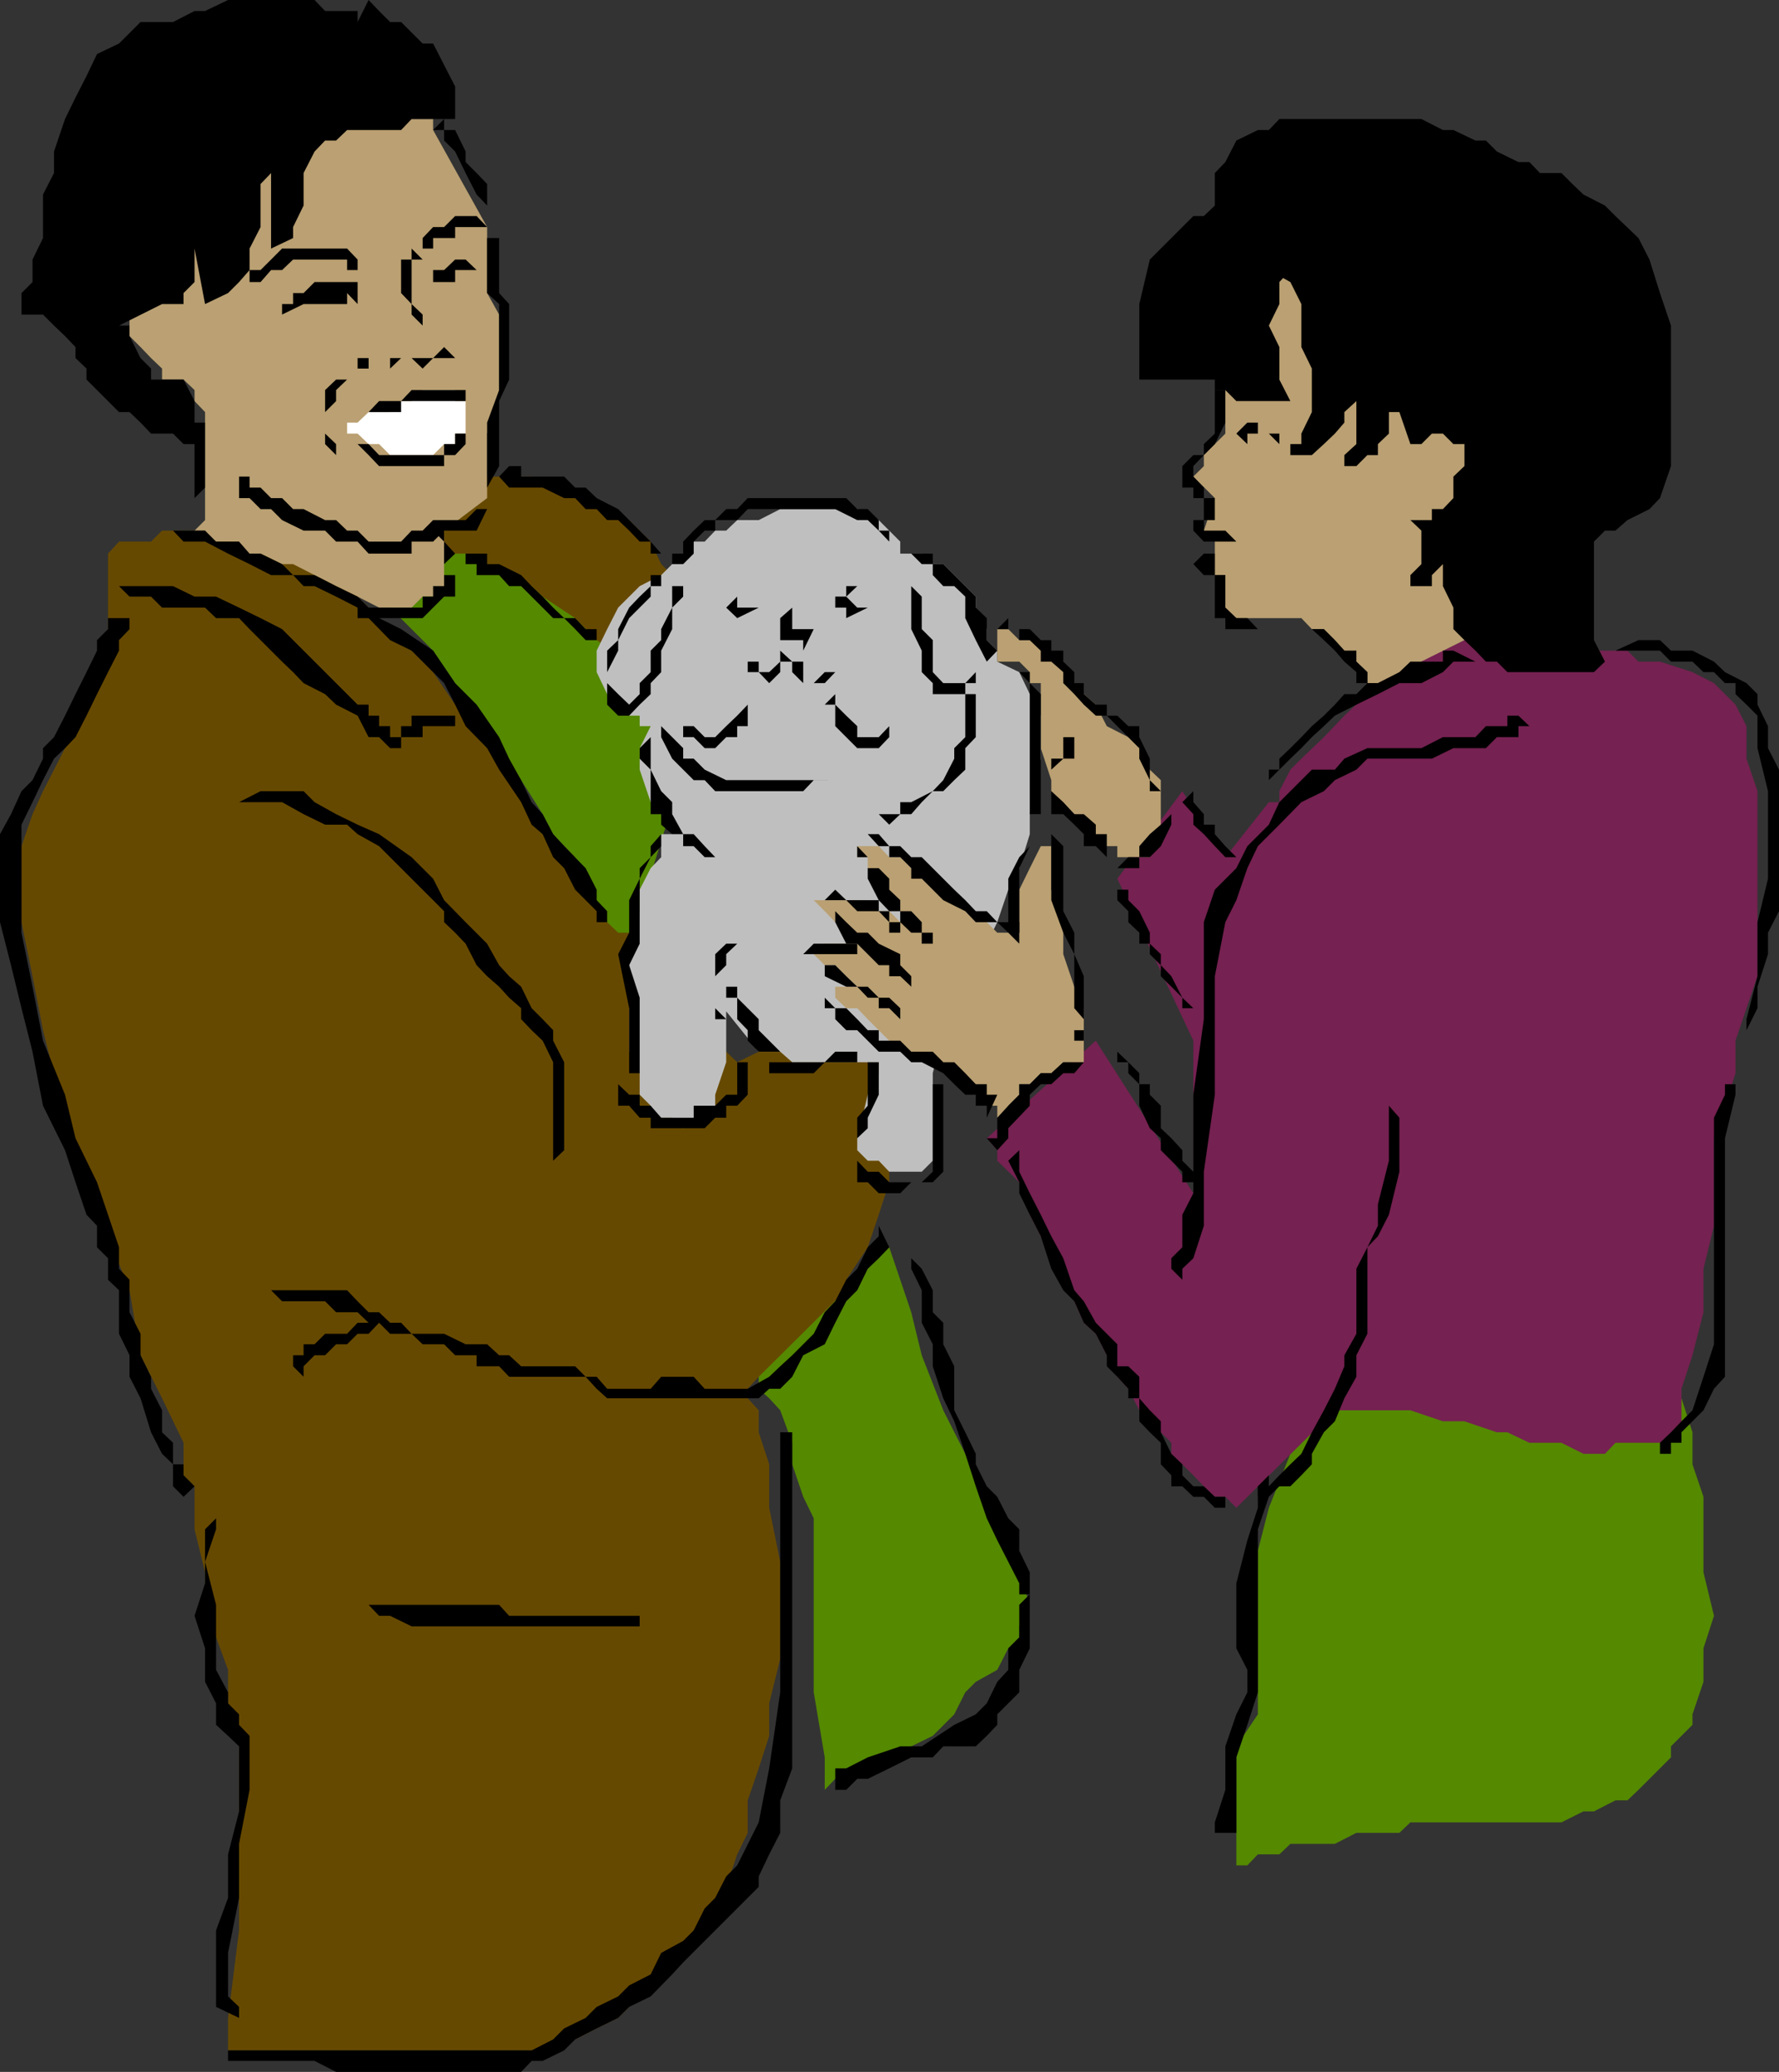 <svg xmlns="http://www.w3.org/2000/svg" width="355.699" height="414.301"><rect width="100%" height="100%" fill="#333333" stroke="none"/><path fill="#664900" d="m91 112.8 32.598 21.602 10.8-17.199V115l-2.199-2.2-2.101-4.5-4.301-4.3-6.5-2.2-6.5-4.3-6.5-2.2h-8.899L91 93.204h-4.402L84.5 91h-4.3L91 112.8m-54.3-6.698h6.5l4.597 2.199h2.101l4.301 2.402h4.399l4.3 2.098L67.2 115 78 125.8l4.297 4.302 4.3 4.3 4.403 6.5 4.297 4.301 4.5 6.5 4.402 6.5 4.301 6.7 6.5 6.5 4.297 6.5 4.3 6.5 4.301 4.3 4.301 6.5 4.399 4.297 2.101 4.3 6.5 6.5 2.2 2.102 4.3-2.101 4.301-2.2h17.5l4.297 4.301v4.399l2.203 4.3-2.203 6.5v8.801l-2.098 6.5-2.199 6.5-4.3 6.5-2.2 6.5-4.3 4.301-4.302 4.297-2.398 2.203-4.3 2.098-2.2 2.402v1.899l2.2 2.398v4.402l2.097 6.399v8.699L156 312.3v19.403l-2.203 8.899v6.5l-2.098 6.5L149.5 360v6.5l-2.102 4.3-2.199 6.5-2.199 4.302-4.3 4.398-2.102 4.5-2.2 1.902-4.3 4.598-2.2 2.203-4.3 4.297-4.301 2.102L115 407.8h-4.402v2.2h-65v-6.5l2.199-17.5v-38.898l-2.2-6.5v-6.7l-2.398-6.5-2.199-6.5v-6.5l-2.102-8.601v-8.598L36.7 295v-6.5l-4.3-8.898L28.097 271l-2.2-13-4.3-10.797-4.301-12.902L13 223.5 8.598 206 6.5 195.203l-2.203-10.8v-15.2l2.203-6.402 2.098-4.598L13 149.602l4.297-8.7 2.101-6.5 2.2-8.601v-15.098l2.199-2.402h6.402l2.2-2.2h4.3"/><path fill="#548900" d="M91 110.703 78 121.5l4.297 4.3 4.3 4.302 4.403 6.5 4.297 6.5 4.5 6.5 4.402 6.398 4.301 6.8 2.098 4 4.402 4.602 2.098 6.5 2.199 2.098 2.101 4.402 2.2 2.098h2.199v2.203l12.902-41.3-2.101-2.2-2.2-2.101-4.3-4.301-4.301-6.5-6.5-4.301-4.297-4.398-6.5-4.301-2.203-2.098-4.5-2.203h-2l-2.399-2.2h-2.101l-2.2-2.097H91m86.797 138.699-26.098 25.899v2.402l2.098 1.899L156 282l2.398 6.5v4.3l2.2 6.5 2.101 4.302v34.8l2.2 13v6.5l2.101-2.199 4.398-2.101h4.301l6.5-4.399 4.301-2.101 4.297-4.301 2.203-4.399 2.098-2.101 4.3-2.399 2.2-4.3 2.199-2.2v-2.199l2.101-4.3-2.101-6.5-2.2-6.403-4.3-6.5L193 290.703 188.598 282l-4.301-11-2.098-8.598-2.199-6.5-2.203-6.5m91 2.2v2.101l-1.899 6.5-4.601 8.598-2.098 10.8L258 290.704l-4.3 10.797-2.2 8.602V342.8l-4.3 6.402V373h2.198l2.102-2.2h4.297l2.203-2.097h8.898l4.301-2.203h8.598l2.203-2.098h30.2l4.398-2.199h2.101L323 360h2.398l2.2-2.098 6.5-6.5v-2.199l4.3-4.3V342.8l2.2-6.5v-6.7l2.101-6.5-2.101-8.699V299.3l-2.2-6.5v-6.399l-2.199-6.8v-6.399h-2.101l-65.301-21.601"/><path fill="#752151" d="M312.2 123.602h-4.302l-2.101 2.199h-6.5l-2.2 2.199h-4.3l-4.297 2.102h-2.203l-2.098 2.199h-4.402l-2.098 2.101-4.3 4.399-4.602 4.3-4.098 4.301-4.5 4.301-2.199 2.2-2.203 4.3v2.2h-2.098l-8.699 11-8.602-13.2-13 17.5 15.2 32.399v30.5l-19.5-30.5-21.801 19.5 2.101 2.398v2.102l4.399 4.3 2.101 6.5 2.2 4.301 4.5 6.5 2.199 6.5 1.902 4.297 2.399 2.203 2.199 4.297 2.101 4.3 2.2 2.403 2.199 4.297 2.101 2.203 2.2 2.2 2.101 2.097v2.203l2.2 2.098 2.199 2.199 2.101 2.203 2.2 2.098H245l2.2 2.199 19.698-19.5H282l6.5 2.203h4.297l6.5 2.2h2.101l4.399 2.097h6.402l4.399 2.203h4.3L323 288.5h11.098l2.101-2.098v-8.699l2.2-6.703 2.199-8.598v-8.699l2.101-8.601v-17.5l2.2-6.5 2.101-6.5v-6.5l2.2-6.5 2.198-6.399v-37l-2.199-6.5v-6.5l-2.199-4.3-4.3-4.301-4.302-2.2-6.5-2.101h-4.3l-2.2-2.2H318.7V128l-6.5-4.398"/><path fill="#bfbfbf" d="M182.2 110.703H180v-2.402l-2.203-2.2-2.098-2.101-4.3-2.2H156l-4.3 2.2h-4.302l-2.199 2.102H143l-2.102 2.199H138.7l-2.101 2.402-2.2 2.098L132.2 115l-4.3 2.203-4.301 4.297-2.2 4.3-2.101 4.302v4.3l2.101 4.399 2.2 2.101 2.199 2.2h2.101v2.101h2.2v-2.101 2.101l-2.2 4.399v4.3l2.2 6.5 2.101 2.399 2.2 2.101v1.899h-2.2v4.601l-2.101 2.2-2.2 4.3v4.301l-2.101 6.5v21.598l2.101 4.3v4.301l2.2 2.2v2.398h4.3l2.2 2.102 2.101-2.102h2.2l2.101-2.398v-2.2l2.2-6.5v-10.8L143 199.5l8.7 10.8h4.3l2.398 2.102H175.7v2.2l-2.199 4.3-2.102 8.7V230l2.102 2.102h2.2l2.097 2.199h6.5l2.203-2.2v-17.5l2.098-8.601 2.199-6.5 2.203-4.297 2.098-2.203 2.199-4.297 2.101-4.3 2.2-6.5 2.199-4.301 2.101-6.801v-4l2.2-11.098v-8.601l-2.2-4.301-2.101-4.399-4.399-2.101v-2.2L197.297 128v-2.2l-2.2-2.198V119.3l-6.5-6.5H186.5l-2.203-2.098h-2.098"/><path fill="#baa072" d="M203.797 186.5h-4.399l-2.101-2.098h-2.2L193 182.203 190.797 180l-2.2-2.098H186.5l-2.203-2.199-2.098-2.101-2.199-2.2h-2.203l-2.098-2.199h-4.3v2.2h2.101v2.199l2.2 2.101v2.2h2.097V180l4.402 4.402H180l-2.203-2.199h-2.098L173.5 180h-10.8l2.198 2.203 2.102 2.2h2.2v2.097h2.198l2.102 2.203v2.098l-2.102-2.098h-6.5l-2.199 2.098 2.2 2.199H167l2.2 2.203 2.198 2.098 2.102 2.199-2.102-2.2H167v2.2l2.2 2.102h2.198l2.102 2.199 2.2 2.199 2.097 2.102 4.402 2.199 2.098 2.101h2.203l4.297 2.2L193 216.8l2.098 2.101 2.199 2.2h2.101v2.398h2.2v-2.398l2.199-2.2V216.8h2.101l2.2-2.2h2.101l2.399-2.199h4.101v-10.8l-1.902-4.301-2.2-6.5v-6.399l-2.398-6.5V166.8v2.402h-2.101l-2.2 4.399-2.101 4.3v8.598m-4.399-60.699v6.5h4.399l2.101 2.102v2.2h2.2v13l2.101 6.398v2.203l11.098 11h2.101v2.2h6.5v-2.2l2.2-2.402V156l-2.2-2.098-2.101-2.199v-2.101l-2.2-2.2-4.3-2.199-2.2-4.3-2.398-2.102-1.902-2.2-2.2-2.199v-2.101H210.2l-2.101-2.2-2.2-2.101h-2.101l-2.2-2.2h-2.199M245 75.902v10.801l-2.102 2.098L240.7 91v2.203l-2.101 2.098 4.3 4.3-2.199 6.5 2.2 2.2V115h2.1v6.5l2.2 2.102h13l2.097 2.199h2.402l2.2 2.199 1.898 2.102 2.402 2.199 2.2 2.101v2.2h2.101L292.797 128l2.203-2.2v-17.5l2.098-6.5V80.204l-2.098-6.5v-8.601l-2.203-4.301L288.5 54l-4.3-2.098-4.403-2.199-4.297-2.101-6.703 2.101h-4.098l-4.5 2.2h-4.402L253.699 54l-4.3 2.402v2.2h-2.2L245 60.8v15.101M86.598 26l10.8 19.402v13.2l2.399 4.3V78l-2.399 8.703v12.899l-8.601 6.5v11.101l-2.2 2.098H84.5l-2.203 2.199h-6.5l-4.297-2.2-4.3-2.097L62.897 115l-4.3-2.2h-2.2l-4.3-2.097h-4.301v-2.402H41v-2.2h-2.102L41 104V82.402l-2.102-2.199V78L36.7 75.902h-4.3v-2.199l-2.2-2.101-2.101-2.2-2.2-2.199v-2.101h-2.101 2.101V60.8l2.2-2.2 2.1-4.6 2.2-4.297 2.199-2.101 2.101-4.399 2.2-4.3L41 34.601l4.598-4.301 4.3-4.301 4.301-2.2 2.2-2.198H71.5l4.297 2.199h10.8V26"/><path fill="#fff" d="M93.098 80.203H91V78h-6.5l-2.203 2.203h-2.098L78 82.403h-4.3L71.5 84.5h-2.102v2.203H71.5l2.2 2.098h2.097L78 91h8.598l2.199-2.2H91v-2.097h2.098v-6.5"/><path d="M245 78v6.5l-2.102 4.3L240.7 91l-2.101 2.203v2.098L240.7 97.5v2.102h-2.101V97.5h-2.2v-4.297l2.2-2.203h2.101v-2.2l2.2-2.097V78h2.1m2.2 8.703 2.198 2.098v-2.098h4.301l2.098 2.098v-2.098H251.5V84.5h-2.102l-2.199 2.203m-4.301 12.899V104H240.7v2.102L238.598 104h2.101v-4.398h2.2"/><path d="M238.598 104h2.101v2.102H245l2.2 2.199h2.198-8.699l-2.101-2.2V104m4.3 6.703V115H245v6.5l2.2 2.102h2.198l2.102 2.199h13.2l2.198 2.199 1.899 2.102h2.402v2.199l2.2 2.101v2.2h2.101l-2.102 2.199v-2.2H271.2v-2.199l-2.402-2.101-1.899-2.2L264.7 128l-2.402-2.2H245v-2.198h-2.102V115H240.7l-2.101-2.2 2.101-2.097h2.2M258 54l-2.203 2.402v4.399l-2.098 4.3 2.098 4.301v6.5L258 80.203h-10.8L245 78h-2.102v-2.098h-15.101V60.801l2.101-8.899 8.7-8.699h2.101l2.2-2.101H245v2.101h2.2l2.198 2.2 2.102 2.199 2.2 2.101 2.097 2.2V54H258"/><path d="M242.898 47.602h4.301l2.2 2.101h2.101L253.7 54l4.3 2.402 2.2 4.399v8.601l2.097 4.301v8.7l-2.098 4.3v2.098H258V91h4.297l2.402-2.2 2.2-2.097 1.898-2.203v-2.098l2.402-2.199v8.598L268.797 91v2.203h-1.899 4.301L273.4 91h2.101v-2.2l2.2-2.097v-4.3h2.097L282 88.8h2.2l2.097-2.098h2.203l2.098 2.098h2.199v4.402l-2.2 2.098v4.3l-2.097 2.2h-2.203v2.2H282l2.2 2.102v6.699L282 115v2.203h4.297V115l2.203-2.2 2.098-2.097-2.098 2.098v4.402l2.098 4.297v4.3l2.199 2.2 2.203 2.102 2.098 2.199h2.199l2.101 2.101H318.7l2.2-2.101-2.2-4.301v-19.7l2.2-2.198h2.1l2.398-2.102 4.399-2.2 2.101-2.198 2.2-6.399V65.102l-2.2-6.5-2.101-6.7-2.2-4.3L323 43.203l-2.102-2.101-4.3-2.2-2.2-2.101-2.199-2.2h-4.3l-2.102-2.199h-2.2l-4.3-2.101-2.2-2.2H295L290.598 26H288.5l-4.3-2.2h-28.403l-2.098 2.2H251.5l-4.3 2.102-2.2 4.3-2.102 2.2v13M295 132.3h-4.402l-2.098 2.102-4.3 2.2h-4.403L275.5 138.8l-4.3 2.101-4.302 2.2-2.199 2.101-2.402 2.2-2.098 2.199-2.199 2.101-2.203 2.2-2.098 2.097v-2.098h2.098v-2.199l2.203-2.101 2.2-2.2 2.097-2.199 2.402-2.101 2.2-2.2 1.898-2.101h2.402l2.2-2.2h2.101l4.297-2.199L282 132.3h6.5v-2.2h2.098l4.402 2.2m-75.902 80.102h-2.399l-1.902 2.2h-2.2L210.2 216.8h-2.101l-2.2 2.101v2.2l-4.3 4.5v2l-2.2 2.398-2.101-2.398h2.101V223.5l2.2-2.398 2.199-2.2v-2.101h2.101l2.2-2.2h2.101l2.399-2.199h6.5m2.198-2.102h2.101v2.102h2.2v2.2l2.199 2.199v4.3l2.101 4.5 2.2 2V230l4.3 4.3v2.102h2.2v-2.101l-2.2-2.2V230l-2.199-2.398-2.101-2v-4.5l-2.2-2.2v-2.101h-2.101v-2.2l-2.2-2.199-2.199-2.101h-2.101M203.797 230v4.3l2.101 4.302 2.2 4.3 2.101 4.301 2.399 4.399 2.199 6.398 1.902 2.203 2.399 4.297 2.199 2.203 2.101 2.098v4.402h2.2l2.199 2.098v4.3l2.101 2.399 2.2 2.203v2.2l2.101 4.3 2.2 2.098V295l2.199 2.203h2.101l2.2 2.098H245v2.199h2.2-4.302l-2.199-2.2h-2.101l-2.2-2.097H234.2V295l-2.101-2.2v-4.3l-2.2-2.098-2.101-2.199v-4.601h-2.2v-1.899l-2.199-2.402-2.101-2.098V271l-2.2-4.297-2.398-2.203-1.902-4.297-2.2-2.203-2.398-4.297-2.101-6.5-2.2-4.3-2.101-4.301v-2.2l-2.2-4.3 2.2-2.102m73.902-8.898v11l-2.2 8.699v4.3l-2.102 4.301-2.199 4.301v13L268.797 271v2.203l-1.899 4.5L264.7 282l-2.402 4.402-2.098 4.301-2.199 2.098-2.203 2.199-2.098 2.203h-2.2v2.098h-2.102 4.301l2.098-2.098H258l2.2-2.203 2.097-2.2v-2.097l2.402-4.3 2.2-2.2 1.898-4.601 2.402-4.301V271l2.2-4.297v-17.3l2.101-2.2 2.2-4.3 2.097-8.602V223.5l-2.098-2.398"/><path d="M236.398 255.902v-2.199l2.2-2.101 2.101-6.5V234.3l2.2-15.399v-23.699l2.101-10.8 2.2-4.403 2.198-6.398 2.102-4.399 4.297-4.3 4.402-4.5 4.5-2.2 2.2-2.203 4.3-2.098 2.2-2.199h12.898l4.3-2.101h6.5l2.2-2.2h4.3v-2.199h2.2l-2.2-2.101h-2.199v2.101h-4.3l-2.098 2.2h-6.5l-4.3 2.199h-10.802l-4.601 2.101-1.899 2.2h-4.601l-6.5 6.5-2.098 4.5-4.3 4.3-2.2 4.399-4.3 4.3-2.2 6.5V203.8l-2.101 15.101v19.7l-2.2 4.3v6.5l-2.199 2.2v2.101l2.2 2.2m-32.602-71.5h-4.399l-2.101-2.199h-2.2L193 180l-2.203-2.098-2.2-2.199-2.097-2.101-2.203-2.2h-2.098L180 169.203h-2.203l-2.098-2.402H173.5l2.2 2.402h2.097v2.2H180l2.2 2.199v2.101h2.097l2.203 2.2 2.098 2.097 4.402 2.203 2.098 2.2h4.3l2.2 2.097h2.199v-2.098m-32.399-15.199 2.102 2.2v2.199h2.2l2.097 2.101v2.2L180 180v2.203h2.2l2.097 2.2v2.097h2.203v2.203h-2.203V186.5h-2.098L180 184.402v-2.199h-2.203L175.699 180l-2.199-4.297v-4.3h-2.102v-2.2"/><path d="M208.098 166.8h-2.2v2.403l-2.101 4.399v15.101l-2.2-2.203v-10.797l2.2-4.3 2.101-2.2v-2.402h2.2m2.102-.001V180l2.398 6.5 2.199 4.3v10.802l1.902 2.199V206h-1.902v2.102h1.902v-12.899l-1.902-4.402V186.5l-2.2-4.297v-13l-2.398-2.402M180 186.5h-2.203v-2.098l-2.098-2.199h-4.3l-2.2-2.203h-4.3l2.101-2.098 2.2 2.098h6.5v2.203h2.097v2.2H180v2.097m-15.102-4.297H167l2.2 2.2 2.198 2.097h2.102l2.2 2.203 4.3 2.098V193l2.2 2.203v2.098l-2.2-2.098h-2.203V193h-2.098l-2.199-2.2-2.102-2.097H169.2l-2.199-4.3v-2.2h-2.102"/><path d="M171.398 190.8h-10.8l2.101-2.097h8.7v2.098M162.7 193h4.3l2.2 2.203 2.198 2.098h2.102l2.2 2.199h2.097l2.203 2.102v2.199l-2.203-2.2h-2.098V199.5H173.5l-2.102-2.2H169.2l-4.3-2.097V193h-2.2m2.198 6.5 2.102 2.102h2.2l2.198 2.199L173.5 206h2.2v2.102h4.3l2.2 2.199h4.3l2.098 2.101h2.199l2.203 2.2 2.098 2.199h2.199v2.101h2.101l-2.101 4.598v-2.398h-2.2v-2.2H193l-2.203-2.101-2.2-2.2-4.3-2.199h-2.098L180 210.301h-4.3L171.397 206H169.2l-2.2-2.2v-2.198h-2.102V199.5m-6.5-78v4.3h4.301l-2.101 4.302V128H156v-4.398l2.398-2.102M156 130.102v2.199l-2.203 2.101h-2.098v-2.101H149.5v2.101h2.2l2.097 2.2 2.203-2.2v-2.101h2.398L156 130.1m-6.5 4.302v6.5l-2.102 2.2-2.199 2.101-2.199 2.2h-2.102l-2.199-2.2h-2.101l-2.2-2.101 2.2 2.101v2.2h2.101l2.2 2.199H143l2.2-2.2h2.198v-2.199h2.102v-10.8m8.898-2.103h2.2v4.302h2.101l2.2-2.2H167v-2.101 2.101l-2.102 2.2h-4.3l-2.2-2.2v-2.101m8.602 4.301v4.3l2.2 2.2 2.198 2.101v2.2h4.301l2.098-2.2H180v-2.101 2.101h-2.203v2.2l-2.098 2.199h-4.3L167 145.203v-4.3h-2.102L167 138.8v-2.2"/><path d="m132.2 145.203 4.398 4.399v2.101h2.101l2.2 2.2 4.3 2.097H167h-4.3l-2.102 2.203H143L140.898 156H138.7l-2.101-2.098-2.2-2.199-2.199-4.3v-2.2m-2.102 2.199v6.5l2.101 4.301 2.2 2.2v2.398l2.199 4h2.101l2.2 2.402 2.101 2.2v2.199-2.2h-2.102l-2.199-2.199h-2.101v-2.402h-2.2l-2.199-1.899v-2.101h-2.101v-8.899l-2.2-2.199v-2.101l2.2-2.2m41.3-30.199-2.199 2.098 2.2 2.199h2.101l-4.3 2.102V121.5H167v-2.2h2.2v-2.097h2.198M149.5 119.3h-2.102v2.2h4.301l-4.3 2.102-2.2-2.102 2.2-2.2h2.101m-15.102-2.097v4.297l-2.199 4.3v2.2l-2.101 2.102v4.3l-2.2 2.2v2.199l-2.101 2.101-2.2-2.101-2.199-2.2v4.301l2.2 2.2h2.199l2.101-2.2 2.2-2.101v-2.2l2.101-2.199v-4.3l2.2-4.301V121.5l2.199-2.2v-2.097h-2.2m45.602 0h2.2v8.598l2.097 4.3v4.301l2.203 2.2v2.199h6.5v-2.2h2.098v-2.199l-2.098 2.2h-4.402l-2.098-2.2V128l-2.203-2.2v-6.5l-2.098-2.097H180m-2.203-8.903v-2.198h-2.098L173.5 104h-2.102L167 101.8h-17.5l-2.102 2.2H143v2.102h-2.102L138.7 108.3v2.402l-2.101 2.098h-2.2v-2.098h2.2V108.3l2.101-2.2 2.2-2.101h2.1l2.2-2.2h2.198l2.102-2.198h19.7l2.198 2.199h2.102l2.2 2.199v2.102l2.097 2.199m4.403 2.403 2.097 2.098h2.203V115l2.098 2.203h2.199l2.203 2.098v4.3l2.098 4.399 2.199 4.3 2.101-2.198-2.101-2.102v-4.398l-2.2-2.102v-2.2l-6.5-6.5H186.5v-2.097h-4.3m-50 4.297v2.203h-2.102v2.098l-4.301 4.3-2.2 4.399v2.102l-2.199 4.3v-4.3l2.2-2.102v-2.2l2.199-4.3 2.101-2.2 2.2-2.097V115h2.101v-2.2 2.2"/><path d="M193 138.8v8.602l-2.203 2.2v2.101l-2.2 4.297-2.097 2.203-4.3 2.2H180v2.398h-4.3l2.097 2.101 2.203-2.101h2.2l2.097-2.399 2.203-2.199h2.098l2.199-2.203 2.203-2.098v-4.3l2.098-2.2v-8.601H193m10.797-4.399 2.101 2.2V162.8h2.2v-24l-2.2-2.2v-2.199h-2.101m-4.399-8.601h4.399v2.2h2.101l2.2 2.102v2.199h2.101l2.399 2.101v2.2l2.199 2.199 1.902 2.101 2.399 2.2h2.199l6.5 6.5v2.101l2.101 4.297v2.203h2.2l-2.2-2.203v-4.297l-2.101-4.3v-2.2h-2.2l-2.199-2.101h-2.101v-2.2h-2.2l-2.398-2.101v-2.2h-1.902v-2.199l-2.2-2.101v-2.2H210.2V128h-2.101l-2.2-2.2h-4.3v-2.198l-2.2 2.199m34.801 34.601v2.399l-2.102 2.101-2.2 1.899-2.101 2.402v2.2h-2.2l-2.199 2.199h-2.101 6.5v-2.2h2.101l2.2-2.199 2.101-4.3v-4.5m-12.902 10.999v-4.601h-2.2v-1.899l-2.398-2.101h-1.902l-2.2-2.399-2.398-2.199v4.598h2.399l2.199 2.101 1.902 1.899v2.402h2.399l2.199 2.2m-8.699-26.2v6.5h-2.399v2.2l2.399-2.2h2.199v-4.3h-2.2v-2.2m23.801 15.199 2.2 2.399v2.101l2.101 1.899 2.2 2.402 2.101 2.2h2.2l-2.2-2.2-2.102-2.402v-1.899H240.7v-2.101l-2.101-2.399v-2.199l-2.2 2.2m-10.801 17.499V180l2.199 2.203 2.101 4.297v2.203l2.2 2.098V193l2.101 2.203 2.2 4.297 2.199 2.102h-2.2V199.5l-2.199-2.2-2.101-2.097V193l-2.2-2.2v-2.097h-2.101V186.5l-2.2-2.098v-2.199L223.399 180v-2.098h2.2m-78.201 10.801-2.199 2.098V193L143 195.203v6.399l2.2 2.199H143v-13l2.2-2.098h2.198m-2.198 19.399 2.198 2.199v8.601H145.2l-2.199 2.2h-4.3v2.398h-6.5l-2.102-2.398h-2.2v-2.2h-2.101l-2.2-2.101v4.3h2.2l2.101 2.399h2.2v2.102h10.8L143 223.5h2.2v-2.398h2.198l2.102-2.2v-6.5h-2.102v-2.101l-2.199-2.2M132.2 166.8l-2.102 2.403v2.2l-2.2 2.199v2.101L125.797 180v6.5l-2.2 4.3 2.2 10.802v13h2.101V199.5l-2.101-6.5 2.101-4.297v-13l2.2-4.3 2.101-2.2v-2.402"/><path d="M145.2 197.3h2.198v2.2l4.301 4.3v2.2l2.098 2.102L156 210.3h-4.3l-2.2-2.2V206l-2.102-2.2v-4.3H145.2v-2.2m26.198 15.102h-6.5l-2.199 2.2h-11 2.098v-2.2h11.101l2.102-2.101h4.398v2.101m4.302 0v6.5l-2.2 4.598v2.102l-2.102 2v4.5l2.102 2.199h2.2l2.097 2.101h4.402l-2.199 2.2h-4.3l-2.2-2.2h-2.102V223.5l2.102-2.398v-8.7h2.2m8.597 24 2.203-2.101v-17.5h2.098v17.5l-2.098 2.101h-2.203M323 130.102h8.898l2.2 2.199h4.3l2.2 2.101h2.101l2.2 2.2H347v2.199l2.2 2.101 2.198 2.2v6.5l2.102 8.601v17.5l-2.102 8.7v10.8l-2.199 8.598v4.3V206l2.2-4.398V197.3l2.101-6.5v-4.3l2.2-4.297v-28.3l-2.2-4.301v-4.399l-2.102-4.3V138.8l-2.199-2.2-4.3-2.199-2.2-2.101-4.3-2.2h-4.301l-2.2-2.101h-4.3L323 130.102m21.898 86.698v2.102L342.7 223.5v45.3l-2.101 6.5-2.2 6.7-2.199 2.203-2.101 2.2-2.2 2.097v2.203h2.2V288.5h2.101v-2.098l2.2-2.199 2.199-2.203 2.101-4.297 2.2-2.402v-47.7l2.101-8.699v-2.101h-2.102M253.7 295v4.3l-2.2 6.5v32.602l-2.102 6.5-2.199 6.5V366.5h-4.3v-2.098l2.101-6.5v-8.699l2.2-6.402 2.198-4.399v-4.5l-2.199-4.3v-13l2.2-8.602 2.101-6.5v-4.297l2.2-2.203m-78-49.898v2.101l-2.2 2.2-2.102 4.3-2.199 2.2-2.199 4.3-2.102 2.2-2.199 4.3-2.101 2.098-2.2 2.199-2.398 2.203-2.203 2.098-4.297 2.402h-8.602l-2.199-2.402h-6.5l-2.101 2.402h-8.7l-2.101-2.402h-2.2L115 273.203h-10.8L101.796 271h-2l-2.399-2.2h-4.3l-4.301-2.097h-6.5l-2.098-2.203H78l-2.203-2.098h-2.098l-2.199-2.199L69.398 258H54.2l2.2 2.203H65l2.2 2.2h4.3l2.2 2.097h2.097L78 266.703h4.297l2.203 2.098h4.297L91 271h4.297v2.203h4.5l2 2.098h15.3l2.2 2.402 2.101 1.899H151.7l2.098-1.899H156l2.398-2.402 2.2-4.301 4.3-2.2 2.102-4.3 2.2-4.297 2.198-2.203 2.102-4.297 2.2-2.101 2.097-2.2-2.098-4.3"/><path d="M78 264.5h-2.203l-2.098 2.203H71.5l-2.102 2.098H67.2L65 271h-2.102l-2.199 2.203v2.098l-2.101-2.098V271h2.101v-2.2h2.2L65 266.704h4.398L71.5 264.5H78m49.898 58.602h-26.101l-2-2.2H73.699l2.098 2.2H78l4.297 2.101h45.601v-2.101"/><path d="M156 286.402v52l-2.203 15.2-2.098 10.8-4.3 8.598-2.2 2.203L143 379.5l-2.102 2.102L138.7 386l-2.101 2.102-4.399 2.398-2.101 4.3-4.301 2.2-2.2 2.203-4.3 2.098-2.2 2.199-4.3 2.102-2.2 2.199-4.3 2.199h-60.7l-2.398-2.2 2.399 2.2v2.102h17.3L67.2 414.3h37l2.098-2.2h2.203l4.297-2.101 2.203-2.2 4.297-2.198 4.3-2.102 2.2-2.2 4.3-2.097 4.301-4.402 2.2-2.399L151.7 377.3v-2.098l2.098-4.402 2.202-4.3V360l2.398-6.398v-67.2H156m11 67.2h2.2l4.3-2.2 6.5-2.199h4.297l6.5-4.3 4.3-2.102 2.2-2.2 2.101-4.3 2.2-2.399v-4.3l2.199-2.2v-6.5l2.101-2.101h-2.101v-2.2L199.398 308l-2.101-4.398-2.2-6.399-2.097-6.5-2.203-6.5-2.2-4.601-2.097-6.399v-4.402l-2.203-4.301V258l-2.098-4.297v-4.3 2.199l2.098 2.101L186.5 258v4.402l2.098 2.098v4.3l2.199 4.403V282l2.203 4.402 2.098 4.301v2.098l2.199 4.402 2.101 2.098 2.2 4.3 2.199 2.2v4.3l2.101 4.301v15.2l-2.101 4.3v4.5l-4.399 4.399v2.101l-2.101 2.2-2.2 2.101h-6.5l-2.097 2.2h-4.3l-4.403 2.199-4.297 2.101h-2.102l-2.199 2.2H167v-4.301"/><path d="M47.797 403.5v-2.2l-2.2-2.097V390.5l2.2-11v-10.797l2.101-10.8v-10.801l-2.101-2.2v-2.101l-2.2-2.2v-2.199l-2.398-4.5v-13L41 312.301l2.2-6.5v-2.2l-2.2 2.2v10.8l-2.102 6.5 2.102 6.5v6.7l2.2 4.3v4.301l2.398 2.2 2.199 2.101v13l-2.2 8.598v8.699L43.2 386v15.3l4.598 2.2m-.001-243.098h8.601l4.301 2.399L65 164.902h4.398l2.102 1.899 4.297 2.402 2.203 2.2 2.2 2.199 2.097 2.101 2.203 2.2L86.598 180l2.199 2.203v2.2L91 186.5l2.098 2.203L95.297 193l2.101 2.203 2.399 2.098 2 2.199 2.402 2.102v2.199l2.098 2.199 2.203 2.102 2.098 4.3v19.7l2.199-2.102v-17.598l-2.2-4.3V206l-2.097-2.2-2.203-2.198-2.098-4.301-2.402-2.098-2-2.203-2.399-4.297-4.3-4.3L88.797 180l-2.2-4.297-4.3-4.3-6.5-4.602-4.297-1.899-4.3-2.101-4.302-2.399-2.199-2.199h-8.601l-4.301 2.2m-21.899-36.801v2.199L23.797 128v2.102l-2.2 4.3-2.199 4.399-2.101 4.3-2.2 4.301-2.097 2.2-2.203 2.101-2.2 4.297-2.097 4.402-2.203 4.5V186.5L6.5 197.3l2.098 10.802 4.402 10.8 2.098 8.7 4.3 8.8 4.399 13v4.301l2.101 2.2v6.5l2.2 4.3V271l2.101 4.3v2.403L32.4 282v4.402l2.199 2.098v4.3H36.7v2.2l2.2 2.203-2.2 2.098-2.101-2.098v-4.402l-2.2-2.098-2.199-4.3-2.101-6.801-2.2-4.301V271l-2.101-4.297V258l-2.2-2.098v-4.3l-2.199-2.2v-4.3l-2.101-2.2-2.2-6.5L13 230l-4.402-8.898L6.5 210.3l-2.203-8.7-2.098-8.6L0 184.402v-17.601l2.2-4 2.097-4.598L6.5 156l2.098-4.297v-2.101l2.199-2.2 2.203-4.3 2.098-4.301 2.199-4.399 2.101-4.3V128l2.2-2.2v-2.198h4.3m62.899-54.2-2.2 2.2H78v2.101h-4.3v-2.101h-2.2v2.101H78l2.2-2.101h2.097l2.203 2.101 2.098-2.101H91l-2.203-2.2m-2.199-13V54h2.199L91 51.902h2.098L95.297 54H91v2.402h-4.402M93.098 78H82.297l-2.098 2.203h-4.402l-2.098 2.2h-4.3 10.8v-2.2h12.899V78m0 8.703H91v2.098h-2.203V91h-13l-2.098-2.2H71.5l-2.102-2.097 2.102 2.098L73.7 91l2.097 2.203h13V91H91l2.098-2.2v-2.097m-23.7-10.801L67.2 78v2.203l-2.2 2.2v4.3l2.2 2.098V91L65 88.8V78l2.2-2.098h2.198m28 25.898h-2.101l-2.2 2.2h-6.5l-2.097 2.102h-2.203l-2.098 2.199h-6.5l-2.199-2.2h-2.102L67.2 104H65l-4.3-2.2h-2.102l-2.2-2.198H54.2L52.098 97.5h-2.2v-2.2h-2.101v4.302h2.101l2.2 2.199h2.101L56.4 104l4.3 2.102H65l2.2 2.199h4.3l2.2 2.402h8.597v-2.402h4.3l2.2-2.2h6.5l2.101-4.3m0-54.199v11l2.399 2.199V78l-2.399 6.5v15.102V97.5l2.399-4.297v-13l2-4.3V60.8l-2-2.2v-11h-2.399m0-6.498-2.101-2.2-2.2-4.3L91 30.3l-2.203-2.2V26h-2.2l2.2-2.2V26H91l2.098 4.3v2.102l2.199 2.2 2.101 2.199v4.3M84.5 49.703h2.098v-2.101H91v-2.2h6.398l-2.101-2.199H91l-2.203 2.2h-2.2L84.5 47.601v2.101M71.5 54v-2.098l-2.102-2.199h-13l-2.199 2.2L52.098 54h-2.2v2.402h-2.101 4.3L54.2 54h2.2l2.199-2.098h10.8V54H71.5m0 4.602v-2.2h-8.602l-2.199 2.2h-2.101V60.8h-2.2v2.101l4.301-2.101h8.7v-2.2l2.101 2.2v-2.2M41 84.5v13l-2.102 2.102V104 88.8L36.7 86.704V84.5H41"/><path d="m32.398 60.8-8.601 4.302h2.101v2.101l2.2 4.399 2.101 2.101v2.2h6.5l2.2 4.3v8.598h-2.2l-2.101-2.098h-4.399L28.098 84.5l-2.2-2.098h-2.101l-2.2-2.199L19.399 78l-2.101-2.098v-2.199l-2.2-2.101v-2.2L13 67.203l-2.203-2.101-2.2-2.2H2.2h2.098v-4.3l2.203-2.2v-4.5l2.098-4.3v-8.7l2.199-4.3V30.3L13 23.8l2.098-4.301 2.199-4.297 2.101-4.402 4.399-2.098 4.3-4.3h6.5l4.301-2.2H41L45.598 0h17.3L65 2.203h6.5v2.2L73.7 0l2.097 2.203L78 4.403h2.2l4.3 4.3h2.098L88.797 13 91 17.3V26v-2.2h-8.703L80.199 26H69.4l-2.2 2.102H65L62.898 30.3 60.7 34.6v6.5l-2.101 4.301v2.2L54.2 49.702v-15.1L52.098 36.8v8.601l-2.2 4.301V54l-2.101 2.402-2.2 2.2L41 60.8l-2.102-11.098v6.7L36.7 58.601V60.8h-4.3m54.198 45.302 2.199 2.199v8.902-4.402L91 110.703l-2.203-2.402v-2.2h-2.2"/><path d="M91 117.203v2.098h-2.203l-2.2 2.199-2.097 2.102h-13V121.5h13v-2.2h2.098v-2.097h2.199V115H91v-2.2 4.403"/><path d="m34.598 106.102 2.101 2.199H41l4.598 2.402 4.3 2.098L54.2 115h4.399l2.101 2.203h2.2l4.3 2.098 4.3 2.199 2.2 2.102L78 128l4.297 2.102L84.5 132.3l2.098 2.101 2.199 2.2 2.203 4.3 2.098 4.301 4.3 4.399 2.399 4.3 4.402 6.5 2.098 4.5 2.203 1.899 2.098 4.601 2.199 2.2 2.203 4.3 2.098 2.098 2.199 2.203v2.2h2.101v-2.2L119.297 180v-2.098l-2.2-4.3-4.3-4.399-2.2-2.402-2.097-4-2.203-2.399-2.098-4.402-2.402-4.297-2-4.3-4.5-6.5L91 136.601l-4.402-6.5-6.399-4.301-4.402-2.2-4.297-4.3-4.3-2.098L62.897 115h-4.3l-2.2-2.2-4.3-2.097h-2.2l-2.101-2.402h-4.598L41 106.1h-6.402"/><path d="M23.797 117.203h10.8l4.301 2.098H43.2l4.598 2.199 4.3 2.102 4.301 2.199L71.5 140.902h2.2v2.2h2.097v2.101H78v2.2h2.2v-2.2h2.097v-2.101H91v2.101h-6.5v2.2h-4.3v2.199H78l-2.203-2.2h-2.098l-2.199-4.3-4.3-2.2-2.2-2.101-4.3-2.2-2.102-2.199-2.2-2.101-6.5-6.5-2.101-2.2h-4.598L41 121.5h-8.602l-2.199-2.2h-4.3l-2.102-2.097m69.301-6.5h4.3v2.098h2.399l4.402 2.199 2.098 2.203 2.203 2.098 2.098 2.199 2.199 2.102H115l2.098 2.199h2.199V128h-2.2L115 125.8l-2.203-2.198h-2.2L108.5 121.5l-2.203-2.2-2.098-2.097h-2.402l-2-2.203h-4.5v-2.2h-2.2v-2.097m6.7-15.403 2 2.2h6.703l4.297 2.102H115l2.098 2.199h2.199l2.101 2.199h2.2l2.199 2.102 2.101 2.199h2.2v2.402h2.101v2.098-2.098l-2.101-2.402-6.5-6.5-4.301-2.2-2.2-2.101H115l-2.203-2.2h-8.598v-2.097h-2.402l-2 2.098m-17.5-45.598v2.2h-2.098v6.699l2.098 2.199v2.101l2.203 2.2v-2.2l-2.203-2.101v-8.899H84.5l-2.203-2.199"/></svg>
